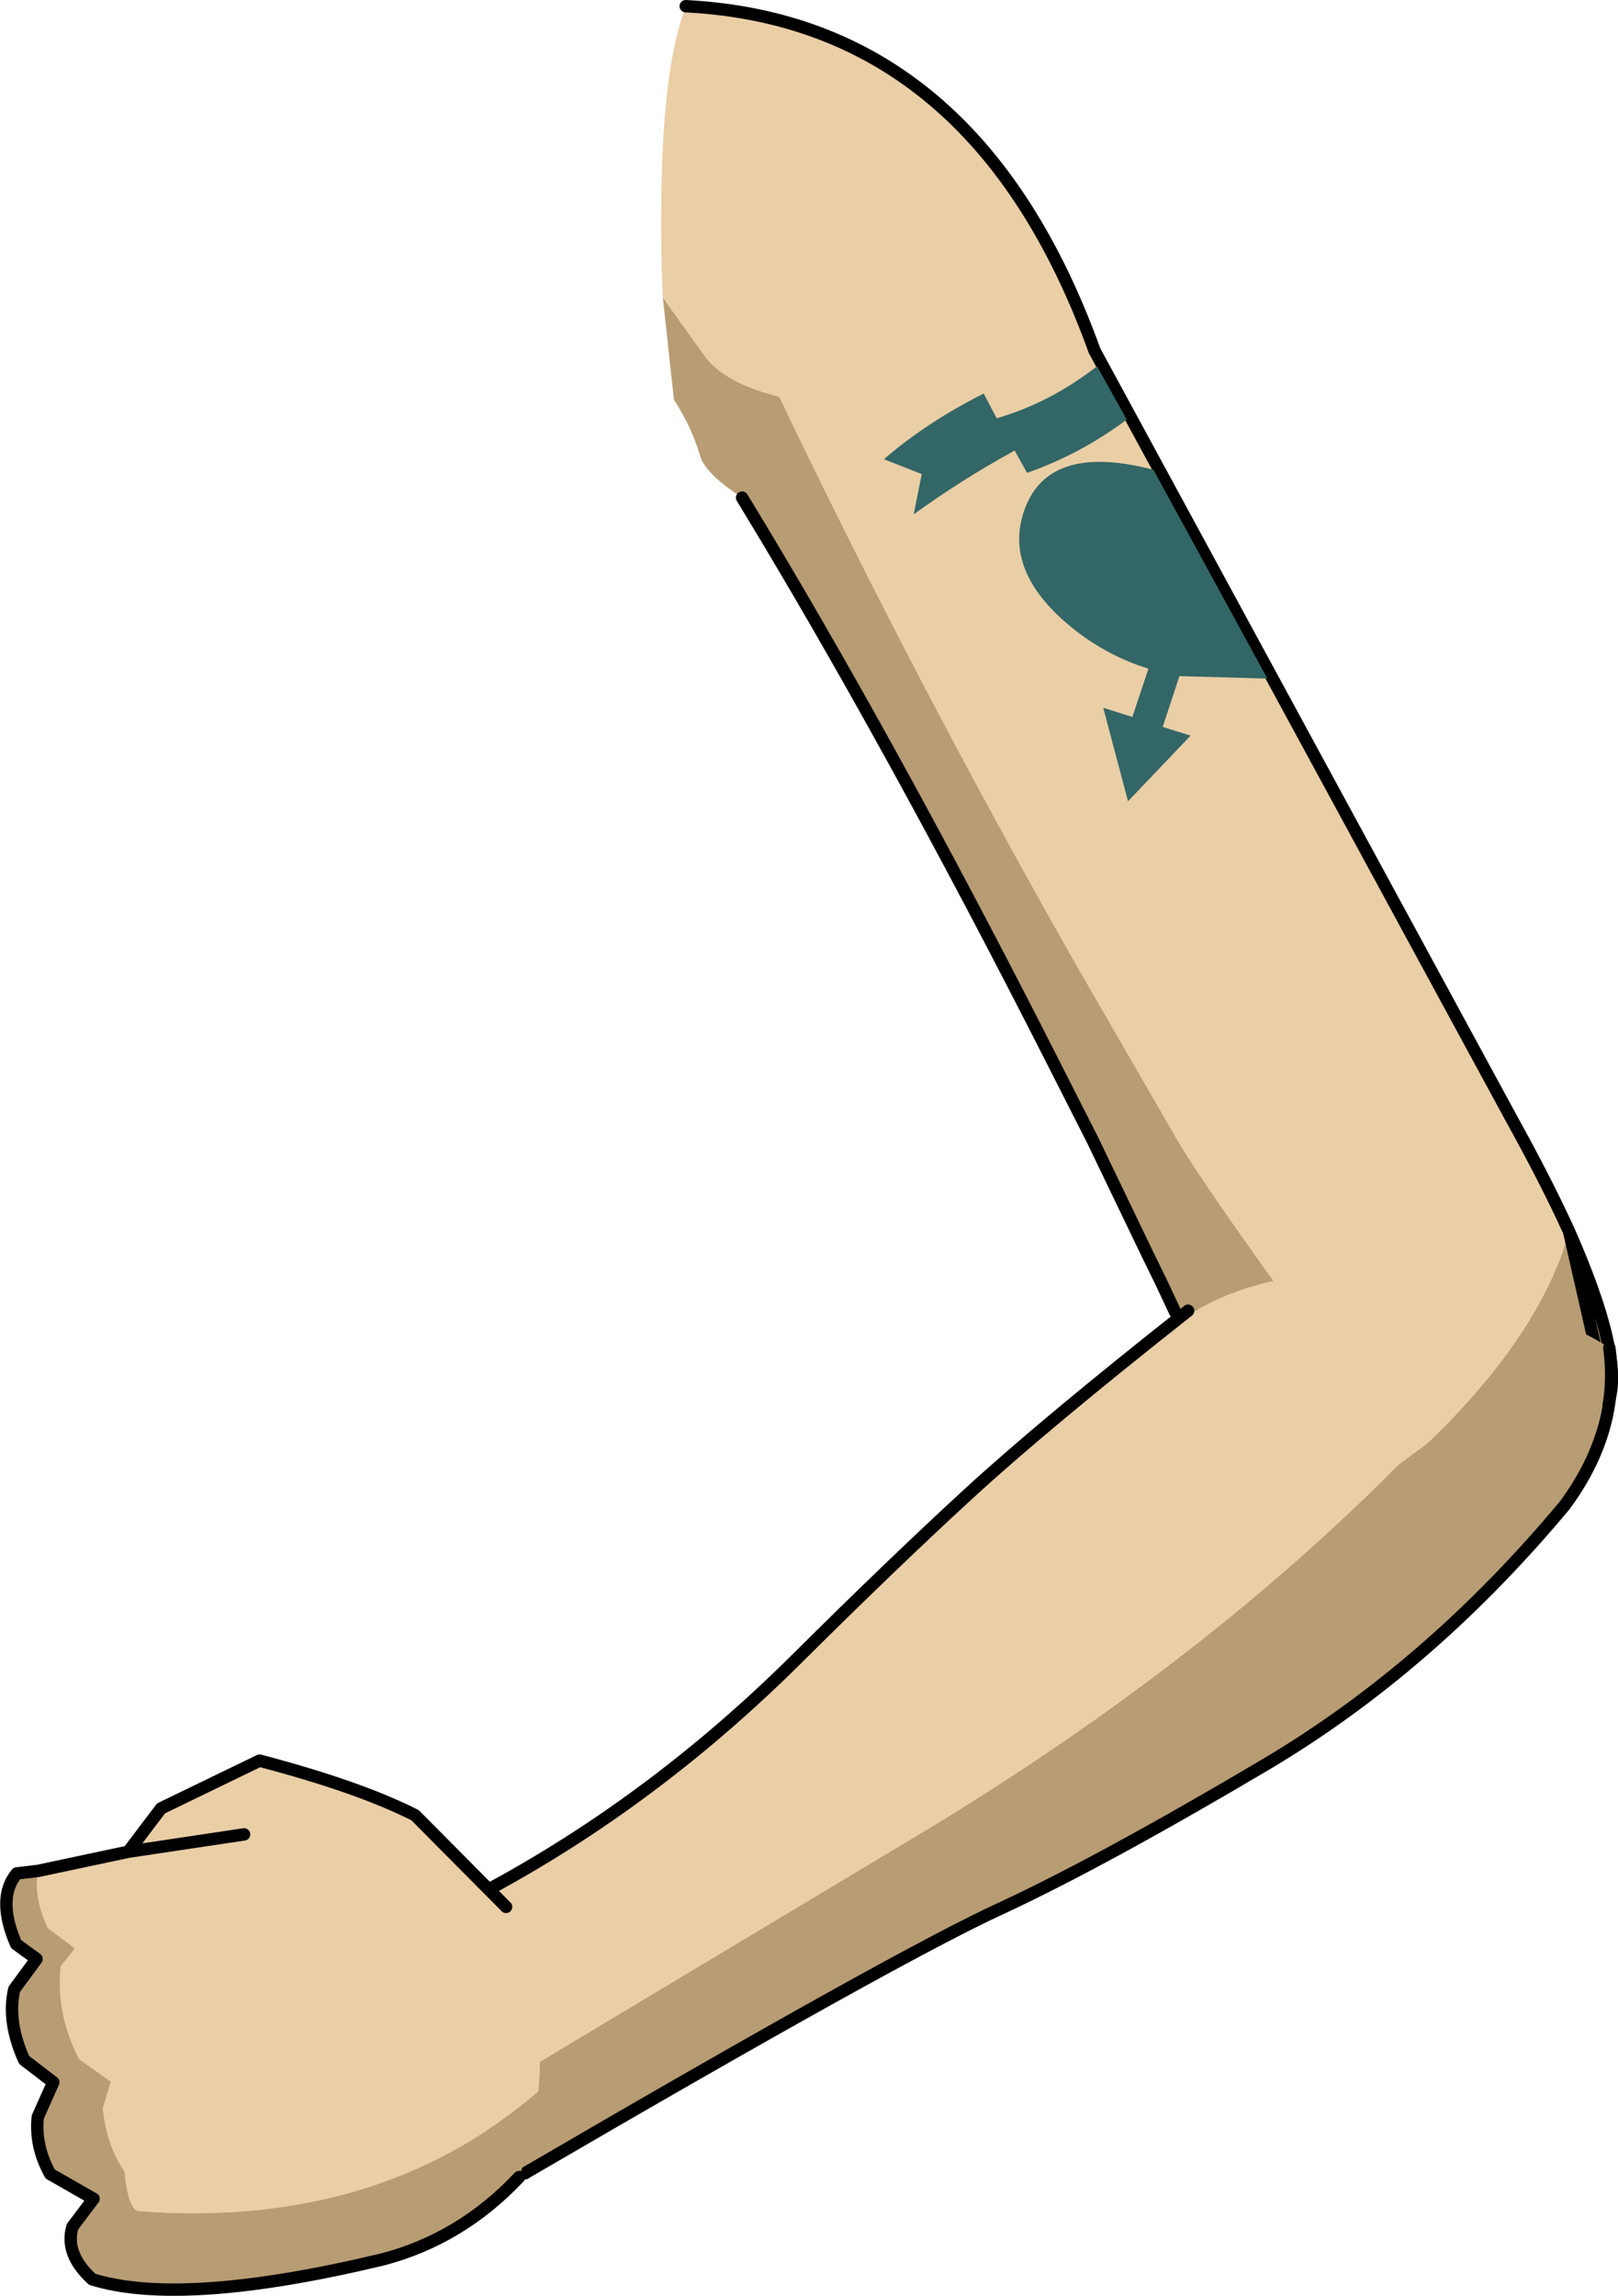 <?xml version="1.0" encoding="UTF-8" standalone="no"?>
<svg xmlns:xlink="http://www.w3.org/1999/xlink" height="185.25px" width="130.6px" xmlns="http://www.w3.org/2000/svg">
  <g transform="matrix(1.0, 0.0, 0.0, 1.0, 45.05, -1.05)">
    <path d="M8.45 25.05 L11.75 29.65 Q13.35 31.95 17.85 33.05 28.95 56.25 41.8 78.85 L50.0 93.05 Q51.9 96.25 57.75 104.4 53.45 105.4 50.65 107.35 L50.15 107.5 49.9 106.95 48.7 104.55 47.55 102.2 43.15 93.05 39.85 86.55 Q26.7 60.65 14.85 41.2 11.85 39.25 11.45 37.8 10.8 35.55 9.35 33.3 L8.45 25.05 M67.2 120.2 Q78.9 110.05 81.6 100.4 86.1 110.6 84.75 114.25 L67.2 120.2" fill="#b89c73" fill-rule="evenodd" stroke="none"/>
    <path d="M8.45 25.05 Q8.25 20.85 8.35 15.9 8.55 6.1 10.3 1.6 L10.3 1.55 Q33.7 2.75 43.3 29.35 L76.95 91.3 Q79.75 96.35 81.6 100.4 78.9 110.05 67.2 120.2 57.95 111.35 50.65 107.35 53.45 105.4 57.75 104.4 51.9 96.25 50.0 93.05 L41.8 78.85 Q28.95 56.25 17.85 33.05 13.35 31.95 11.75 29.65 L8.45 25.05 M48.7 104.55 L49.9 106.95 49.8 106.9 48.7 104.55" fill="#eacea6" fill-rule="evenodd" stroke="none"/>
    <path d="M81.6 100.4 Q79.75 96.35 76.95 91.3 L43.3 29.35 Q33.7 2.75 10.3 1.55 M14.85 41.2 Q26.7 60.65 39.85 86.55 L43.15 93.05 47.55 102.2 48.7 104.55 49.8 106.9 M84.75 114.25 Q86.1 110.6 81.6 100.4 Z" fill="none" stroke="#000000" stroke-linecap="round" stroke-linejoin="round" stroke-width="1.0"/>
    <path d="M67.75 119.3 L77.8 111.85 Q78.4 105.5 84.85 109.8 84.4 117.55 81.25 122.5 70.45 135.45 57.3 143.3 44.05 151.15 35.9 154.95 27.65 158.7 -2.7 176.4 -5.35 173.65 -7.25 170.85 L30.2 148.4 Q52.05 135.1 67.75 119.3" fill="#b89c73" fill-rule="evenodd" stroke="none"/>
    <path d="M-7.25 170.85 Q-11.65 164.2 -12.1 156.7 5.1 148.95 19.25 134.9 27.05 127.15 33.15 121.55 39.25 115.95 50.85 106.8 L67.75 119.3 Q52.05 135.1 30.2 148.4 L-7.25 170.85" fill="#eacea6" fill-rule="evenodd" stroke="none"/>
    <path d="M84.85 109.8 Q85.75 116.4 81.25 122.5 70.45 135.45 57.3 143.3 44.05 151.15 35.9 154.95 27.65 158.7 -2.7 176.4 M-12.1 156.7 Q5.1 148.95 19.25 134.9 27.05 127.15 33.15 121.55 39.25 115.95 50.85 106.8" fill="none" stroke="#000000" stroke-linecap="round" stroke-linejoin="round" stroke-width="1.0"/>
    <path d="M-42.0 152.0 L-34.7 150.45 -32.05 146.95 -24.1 143.1 Q-16.1 145.2 -11.55 147.5 L-4.2 154.9 Q-0.85 162.2 -1.6 169.8 -14.5 180.9 -33.8 179.45 -34.7 179.4 -35.0 176.25 -36.45 174.15 -36.75 171.15 L-36.1 169.0 -38.65 167.2 Q-40.55 163.55 -40.15 159.7 L-39.0 158.25 -41.2 156.6 Q-42.35 154.1 -42.0 152.0 M-25.35 149.05 L-34.7 150.45 -25.35 149.05" fill="#eacea6" fill-rule="evenodd" stroke="none"/>
    <path d="M-1.6 169.8 Q-1.95 173.25 -3.15 176.7 -7.85 181.7 -14.2 183.35 -30.3 187.2 -37.6 184.95 -39.85 182.9 -39.2 180.7 L-37.5 178.45 -41.0 176.45 Q-42.25 174.2 -42.0 171.85 L-40.75 169.05 -43.1 167.25 Q-44.5 164.15 -43.9 161.55 L-42.1 159.1 -43.75 157.9 Q-45.35 154.2 -43.7 152.2 L-42.05 151.85 -42.0 152.0 Q-42.35 154.1 -41.2 156.6 L-39.0 158.25 -40.15 159.7 Q-40.55 163.55 -38.65 167.2 L-36.1 169.0 -36.75 171.15 Q-36.45 174.15 -35.0 176.25 -34.7 179.4 -33.8 179.45 -14.5 180.9 -1.6 169.8 M-43.7 152.2 L-42.0 152.0 -43.7 152.2" fill="#b89c73" fill-rule="evenodd" stroke="none"/>
    <path d="M-42.0 152.0 L-34.7 150.45 -32.05 146.95 -24.1 143.1 Q-16.1 145.2 -11.55 147.5 L-4.2 154.9 M-3.15 176.7 Q-7.85 181.7 -14.2 183.35 -30.3 187.2 -37.6 184.95 -39.85 182.9 -39.2 180.7 L-37.5 178.45 -41.0 176.45 Q-42.25 174.2 -42.0 171.85 L-40.75 169.05 -43.1 167.25 Q-44.5 164.15 -43.9 161.55 L-42.1 159.1 -43.75 157.9 Q-45.35 154.2 -43.7 152.2 L-42.0 152.0 M-34.7 150.45 L-25.35 149.05" fill="none" stroke="#000000" stroke-linecap="round" stroke-linejoin="round" stroke-width="1.0"/>
    <path d="M43.5 30.6 L45.9 34.9 Q42.15 37.7 37.85 39.2 L36.85 37.4 Q32.4 39.85 28.7 42.55 L29.35 39.3 26.3 38.1 Q29.7 35.15 34.35 32.8 L35.4 34.8 Q39.7 33.55 43.5 30.6 M47.65 55.0 Q44.45 54.0 41.8 51.95 35.65 47.15 37.75 41.9 39.8 36.8 48.05 38.95 L57.25 55.8 50.15 55.6 48.8 59.7 51.05 60.4 46.0 65.7 44.0 58.15 46.35 58.9 47.65 55.0" fill="#336666" fill-rule="evenodd" stroke="none"/>
  </g>
</svg>
